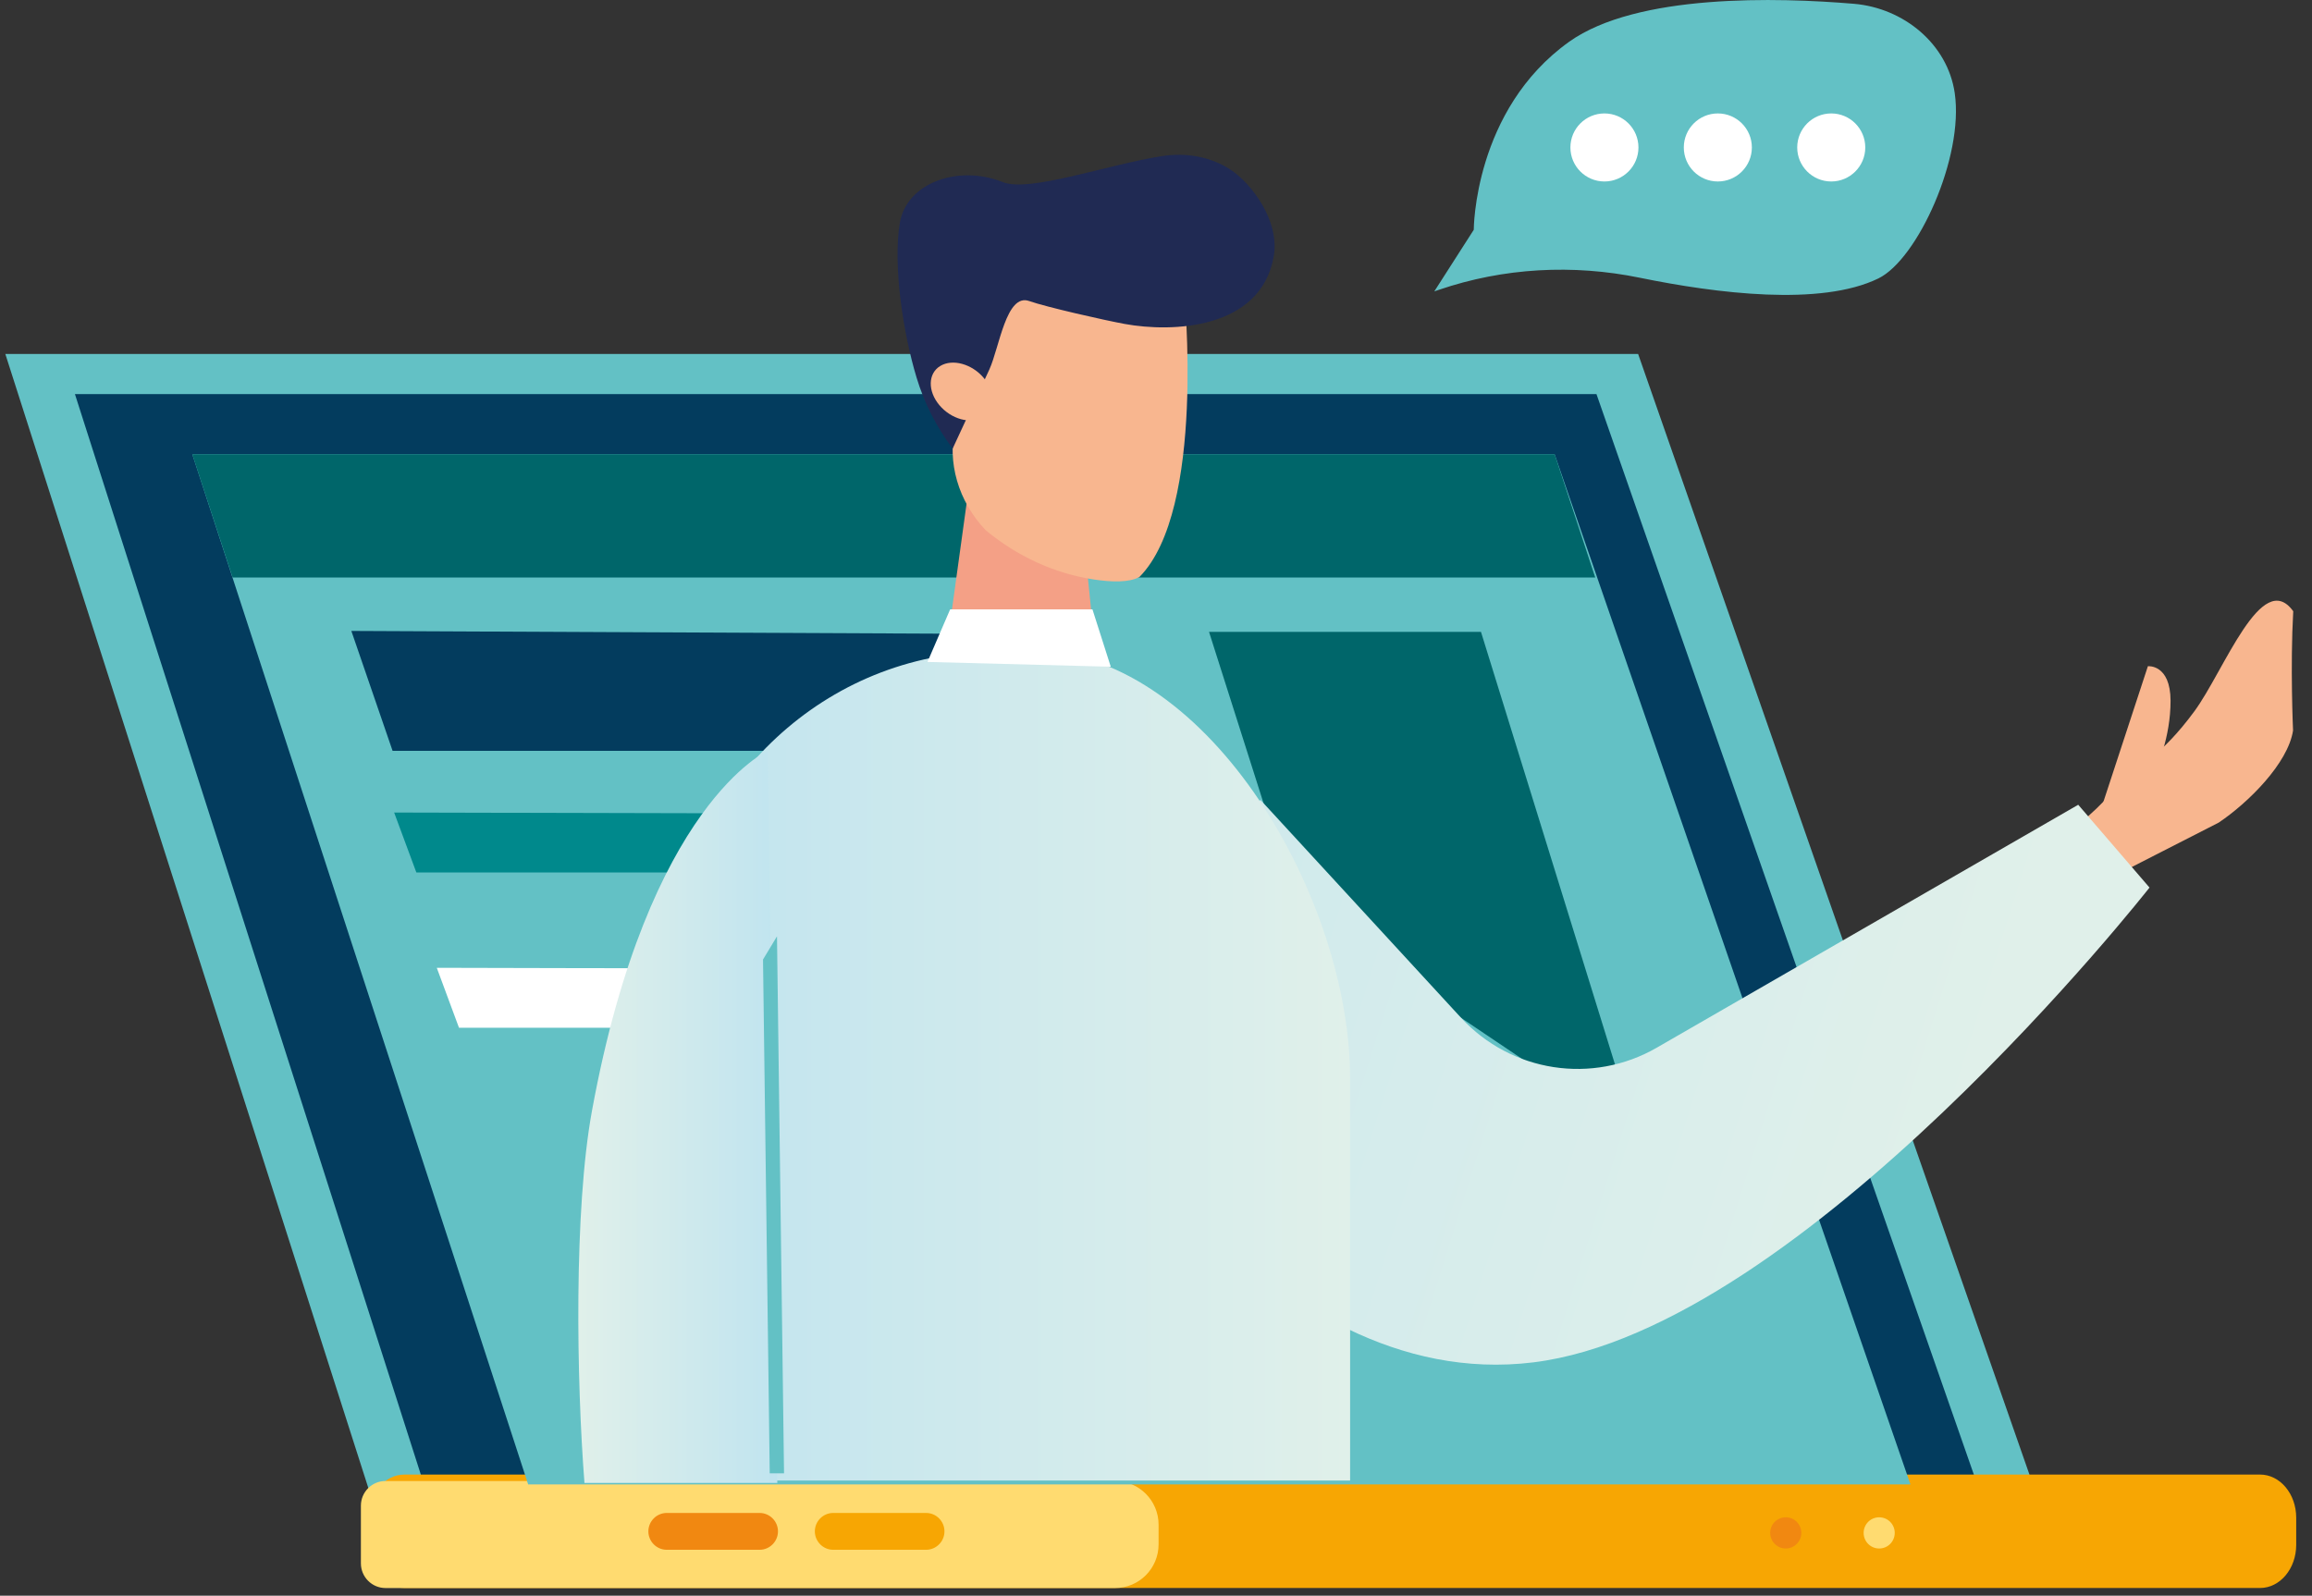 <svg width="113" height="78" viewBox="0 0 113 78" fill="none" xmlns="http://www.w3.org/2000/svg">
<rect x="0" y="0" width="113" height="78" fill="#333333" stroke="none"/>
<path d="M0.26 17.303H80.064L100.154 74.84H18.676L0.26 17.303Z" fill="#63C1C5"/>
<path d="M3.662 19.264H78.028L96.752 72.879H20.824L3.662 19.264Z" fill="#033C5E"/>
<path d="M110.461 72.079H19.766C18.789 72.079 17.998 73.023 17.998 74.188V75.515C17.998 76.68 18.789 77.624 19.766 77.624H110.461C111.437 77.624 112.228 76.68 112.228 75.515V74.188C112.228 73.023 111.437 72.079 110.461 72.079Z" fill="#F7A603"/>
<path d="M18.842 72.394H54.5C55.673 72.394 56.626 73.35 56.626 74.527V75.493C56.626 76.67 55.673 77.626 54.5 77.626H18.842C18.178 77.626 17.639 77.085 17.639 76.418V73.601C17.639 72.934 18.178 72.394 18.842 72.394Z" fill="#FFDB70"/>
<path d="M92.606 74.93C92.606 75.353 92.267 75.693 91.846 75.693C91.425 75.693 91.086 75.353 91.086 74.93C91.086 74.508 91.425 74.168 91.846 74.168C92.267 74.168 92.606 74.508 92.606 74.93Z" fill="#FFDB70"/>
<path d="M88.04 74.93C88.04 75.353 87.7 75.693 87.28 75.693C86.859 75.693 86.519 75.353 86.519 74.93C86.519 74.508 86.859 74.168 87.28 74.168C87.7 74.168 88.04 74.508 88.04 74.93Z" fill="#F18811"/>
<path d="M45.264 75.756H40.723C40.23 75.756 39.826 75.35 39.826 74.856C39.826 74.361 40.23 73.956 40.723 73.956H45.264C45.757 73.956 46.161 74.361 46.161 74.856C46.161 75.35 45.757 75.756 45.264 75.756Z" fill="#F7A603"/>
<path d="M37.127 75.756H32.587C32.094 75.756 31.689 75.35 31.689 74.856C31.689 74.361 32.094 73.956 32.587 73.956H37.127C37.62 73.956 38.024 74.361 38.024 74.856C38.024 75.35 37.62 75.756 37.127 75.756Z" fill="#F18811"/>
<path d="M9.4 22.209L25.814 72.561H93.374L75.984 22.209H9.4Z" fill="#63C1C5"/>
<path d="M104.042 37.689C104.41 37.556 105.627 36.98 107.254 34.765C108.713 32.776 110.542 27.751 112.083 29.878C111.932 32.552 112.074 35.71 112.074 35.71C111.825 37.319 109.88 39.242 108.441 40.21L103.664 42.651C103.664 42.651 101.268 41.635 101.145 41.607L101.33 40.487C102.383 39.702 103.289 38.75 104.042 37.694V37.689Z" fill="#F8B68F"/>
<path d="M105.399 37.538C105.399 37.538 105.543 37.531 105.792 37.461C105.734 37.808 105.694 38.153 105.666 38.498C105.023 39.615 104.414 40.749 103.782 41.873C103.192 41.416 102.364 40.774 102.297 40.742L104.979 32.566C104.979 32.566 106.08 32.452 106.087 34.252C106.092 36.052 105.399 37.54 105.399 37.54V37.538Z" fill="#F8B68F"/>
<path d="M17.172 30.841L19.187 36.701H51.389L49.808 30.992L17.172 30.841Z" fill="#033C5E"/>
<path d="M59.092 30.888L63.375 44.349L80.023 55.549L72.384 30.888H59.092Z" fill="#00666A"/>
<path d="M19.264 39.718L20.349 42.647H52.551L50.971 39.793L19.264 39.718Z" fill="#00898C"/>
<path d="M21.348 47.308L22.433 50.237H54.635L53.054 47.383L21.348 47.308Z" fill="white"/>
<path d="M9.4 22.209L11.369 28.23H77.969L75.984 22.209H9.4Z" fill="#00666A"/>
<path d="M52.594 51.806C52.594 51.806 61.76 68.224 74.947 66.594C88.135 64.964 105.058 43.386 105.058 43.386L101.574 39.338L80.969 51.216C77.831 53.025 73.865 52.417 71.408 49.749L61.604 39.098L52.592 51.803L52.594 51.806Z" fill="url(#paint0_linear_1969_15755)"/>
<path d="M53.001 26.564L53.742 33.89L45.92 34.2L47.486 22.845L53.001 26.564Z" fill="#F4A086"/>
<path d="M53.441 28.323C54.34 28.461 55.192 28.479 55.691 28.203C58.956 24.912 57.871 14.232 57.871 14.232L54.067 11.738L48.231 14.059L46.693 20.802C46.282 22.601 46.833 24.501 48.175 25.917C49.665 27.154 51.483 28.022 53.441 28.323Z" fill="#F8B68F"/>
<path d="M48.354 18.064C48.85 16.974 49.18 14.313 50.305 14.716C51.125 15.008 54 15.658 54.974 15.836C57.296 16.261 61.603 16.104 62.25 12.558C62.574 10.785 61.139 8.944 60.136 8.289C59.152 7.647 57.946 7.45 56.786 7.632C54.064 8.061 50.31 9.421 49.009 8.901C46.818 8.027 44.301 8.951 43.979 10.898C43.634 12.978 44.142 16.292 44.798 18.457C45.176 19.712 45.775 20.883 46.562 21.927L48.354 18.064Z" fill="#202A53"/>
<path d="M45.956 17.889C46.556 17.525 47.51 17.789 48.086 18.48C48.659 19.17 48.638 20.024 48.037 20.389C47.437 20.753 46.483 20.489 45.907 19.798C45.334 19.108 45.355 18.253 45.956 17.889Z" fill="#F8B68F"/>
<path d="M65.987 72.372V52.701C65.987 44.039 59.251 32.095 50.624 31.778C50.364 31.769 50.102 31.764 49.832 31.764C48.547 31.764 47.345 31.86 46.228 32.032C38.38 33.245 32.693 40.21 32.693 48.175V72.37H65.987V72.372Z" fill="url(#paint1_linear_1969_15755)"/>
<path d="M53.394 29.787H46.439L45.33 32.357L54.289 32.59L53.394 29.787Z" fill="white"/>
<path d="M37.992 72.489L37.525 36.701C37.525 36.701 31.692 39.263 28.935 54.285C28.041 59.153 28.178 67.522 28.566 72.489H37.994H37.992Z" fill="url(#paint2_linear_1969_15755)"/>
<path d="M38.32 72.023L37.976 45.769C37.749 46.147 37.521 46.525 37.293 46.902L37.621 72.02H38.318L38.32 72.023Z" fill="#63C1C5"/>
<path d="M70.102 14.243L70.331 14.165C73.486 13.087 76.878 12.906 80.149 13.577C83.903 14.346 88.995 14.984 91.807 13.61C93.728 12.672 95.996 7.678 95.539 4.552C95.191 2.156 93.052 0.391 90.606 0.185C86.9 -0.127 80.009 -0.324 76.693 2.041C72.031 5.369 72.031 11.232 72.031 11.232L70.102 14.243Z" fill="#63C1C5"/>
<circle cx="78.417" cy="7.208" r="1.663" fill="white"/>
<circle cx="83.96" cy="7.208" r="1.663" fill="white"/>
<circle cx="89.503" cy="7.208" r="1.663" fill="white"/>
<defs>
<linearGradient id="paint0_linear_1969_15755" x1="95.895" y1="56.1" x2="22.354" y2="33.001" gradientUnits="userSpaceOnUse">
<stop stop-color="#E0F0EA"/>
<stop offset="1" stop-color="#C0E4EF"/>
</linearGradient>
<linearGradient id="paint1_linear_1969_15755" x1="65.985" y1="52.069" x2="32.691" y2="52.069" gradientUnits="userSpaceOnUse">
<stop stop-color="#E0F0EA"/>
<stop offset="1" stop-color="#C0E4EF"/>
</linearGradient>
<linearGradient id="paint2_linear_1969_15755" x1="28.264" y1="54.595" x2="38.024" y2="54.595" gradientUnits="userSpaceOnUse">
<stop stop-color="#E0F0EA"/>
<stop offset="1" stop-color="#C0E4EF"/>
</linearGradient>
</defs>
</svg>
